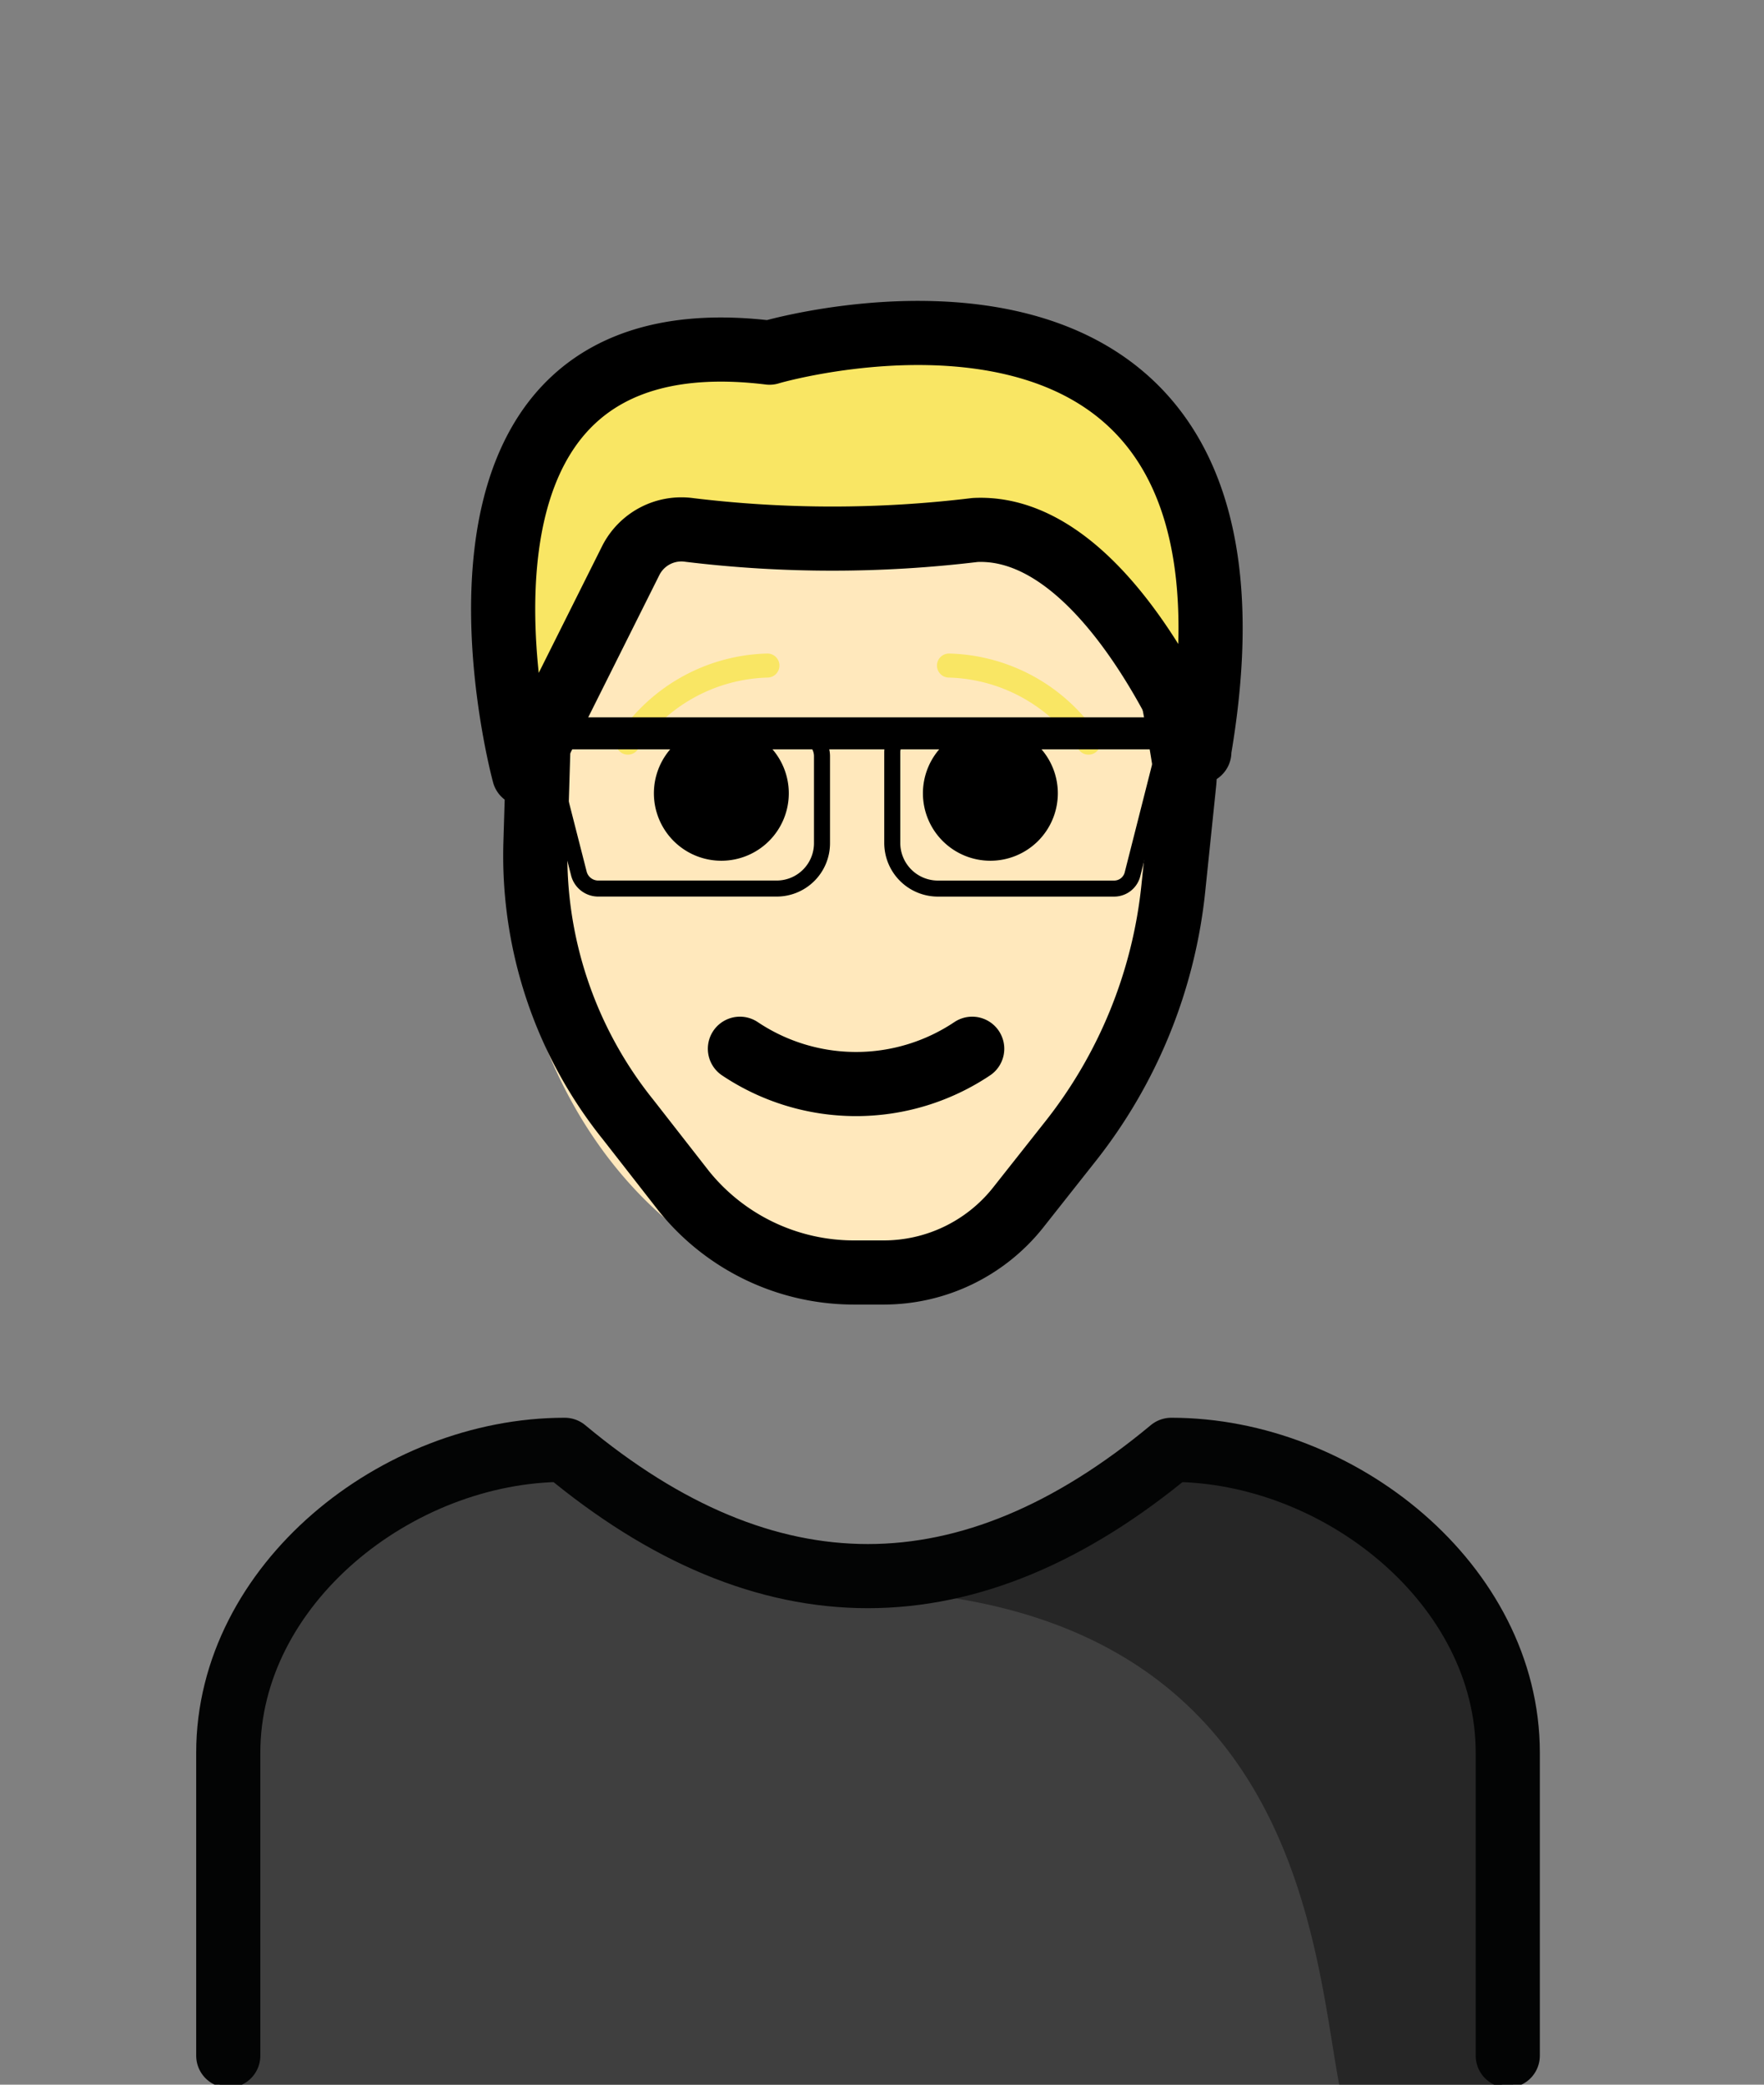 <svg id="Ebene_2" data-name="Ebene 2" xmlns="http://www.w3.org/2000/svg" viewBox="0 0 55 65">
  <rect x="0" y="0" width="55" height="65" fill="#808080" stroke="none"/>
  <title>florian_nagel</title>
  <g id="line">
    <path d="M20.4,15.713s4.784.723,14.373-.556a58.269,58.269,0,0,1,2.058,8.9,17.354,17.354,0,0,1-.389,7.098c-1.691,5.863-6.119,9.211-10.012,9.211h.089c-3.872,0-8.299-3.337-10.012-9.211a13.804,13.804,0,0,1-.423-1.991,16.209,16.209,0,0,1,.801-7.409Z" fill="#ffe8bc"/>
    <path d="M30.312,32.7a6.508,6.508,0,0,1-7.242,0" fill="none" stroke="#000" stroke-linecap="round" stroke-linejoin="round" stroke-width="2"/>
    <path d="M46.966,65.218c-.634,0,0-10.602,0-10.602,0-4.717-5.818-9.234-10.268-9.334-6.564,5.24-12.805,5.24-19.368,0-4.45.211-10.48,3.56-10.48,8.177,0,0,.423,11.759-.111,11.759" fill="#3f3f3f"/>
    <path d="M36.22,45.839a19.335,19.335,0,0,1-9.334,3.727c13.739.423,14.062,11.336,14.896,15.575h5.385c-.1,0,3.337-20.025-10.914-19.302" opacity="0.4" style="isolation: isolate"/>
    <path d="M7.117,64.095V54.65c0-5.24,5.251-9.445,10.491-9.445q9.445,7.876,18.912,0c5.24,0,10.491,4.205,10.491,9.445v9.445" fill="none" stroke="#030404" stroke-linecap="round" stroke-linejoin="round" stroke-width="2"/>
    <path d="M36.909,23.667a56.843,56.843,0,0,0-1.335-6.174,2.804,2.804,0,0,0-2.937-2.047,72.477,72.477,0,0,1-11.192-.178A2.781,2.781,0,0,0,18.609,17.07l-1.613,4.272a2.761,2.761,0,0,0-.178.901l-.122,4.016a13.138,13.138,0,0,0,2.892,8.655l1.736,2.225A6.808,6.808,0,0,0,26.63,39.676h.912a5.351,5.351,0,0,0,4.194-2.014l1.591-2.014a15.252,15.252,0,0,0,3.26-7.988l.334-3.226A3.034,3.034,0,0,0,36.909,23.667Z" fill="none" stroke="#000" stroke-linejoin="round" stroke-width="2"/>
    <path d="M32.982,24.735A2.103,2.103,0,1,1,30.88,22.632h.011a2.103,2.103,0,0,1,2.091,2.103"/>
    <path d="M24.594,24.735a2.103,2.103,0,1,1-2.103-2.103h0a2.103,2.103,0,0,1,2.103,2.103"/>
    <path d="M37.388,23.422c.156.556-2.703-7.109-6.987-6.897a36.989,36.989,0,0,1-8.9,0,1.769,1.769,0,0,0-1.825.934l-3.337,6.675S12.379,9.583,23.993,10.996C23.927,11.007,40.347,6.178,37.388,23.422Z" fill="#f9e664" stroke="#000" stroke-linejoin="round" stroke-width="2"/>
    <path d="M33.939,23.155a5.396,5.396,0,0,0-4.35-2.403" fill="none" stroke="#f9e664" stroke-linecap="round" stroke-miterlimit="10" stroke-width="0.75"/>
    <path d="M19.577,23.155a5.396,5.396,0,0,1,4.35-2.403" fill="none" stroke="#f9e664" stroke-linecap="round" stroke-miterlimit="10" stroke-width="0.75"/>
    <path d="M17.741,22.866h7.176a.712.712,0,0,1,.712.712v2.714a1.413,1.413,0,0,1-1.413,1.413H18.653a.623.623,0,0,1-.601-.456l-.923-3.616a.623.623,0,0,1,.612-.768Z" fill="none" stroke="#000" stroke-linejoin="round" stroke-width="0.5"/>
    <path d="M35.73,22.866H28.41a.59.59,0,0,0-.59.579v2.837a1.424,1.424,0,0,0,1.424,1.424H34.74a.59.59,0,0,0,.567-.434l.946-3.727a.545.545,0,0,0-.523-.679Z" fill="none" stroke="#000" stroke-linejoin="round" stroke-width="0.5"/>
    <polyline points="26.585 23.422 26.585 23.422 26.585 23.422" fill="none" stroke="#000" stroke-linejoin="round"/>
    <line x1="17.129" y1="22.866" x2="36.13" y2="22.866" fill="none" stroke="#000" stroke-linejoin="round"/>
  </g>
</svg>
